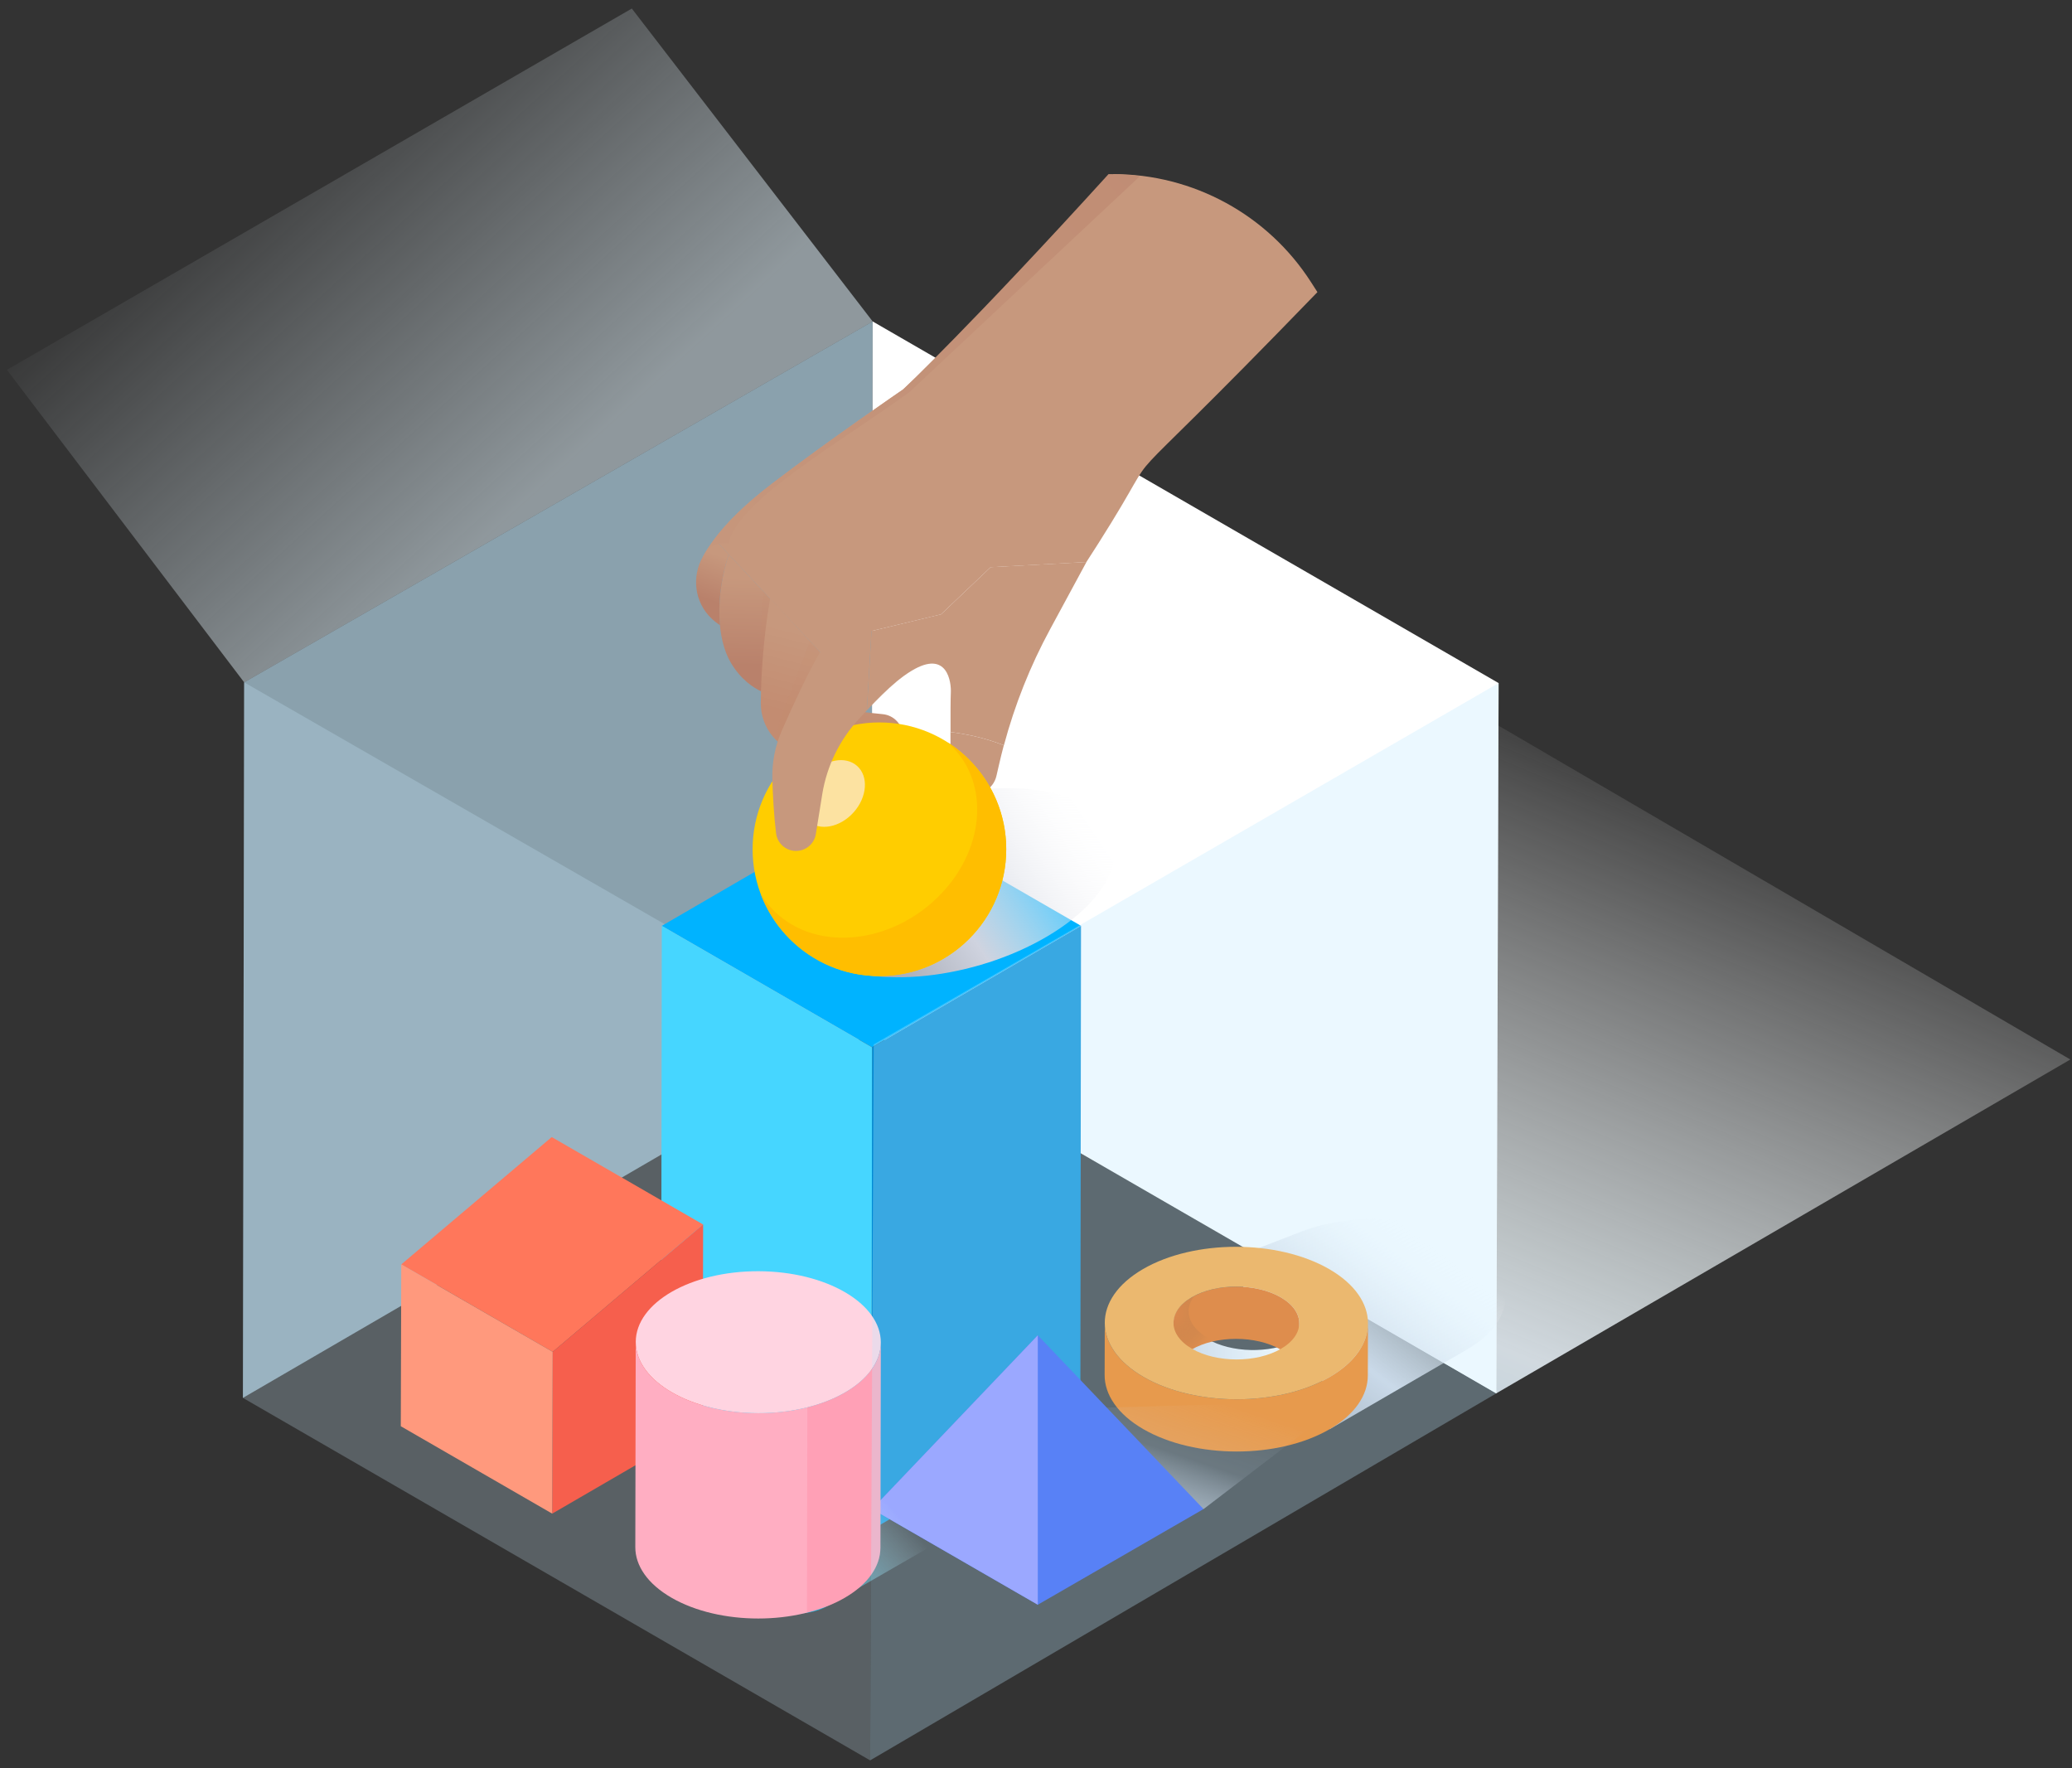 <svg width="225" height="192" viewBox="0 0 225 192" fill="none" xmlns="http://www.w3.org/2000/svg">
<rect x="0" y="0" width="225" height="192" fill="#333333" stroke="none"/>
<path d="M224.82 115.041L162.474 151.293L94.481 111.811L156.337 75.063L224.82 115.041Z" fill="url(#paint0_linear)"/>
<g opacity="0.24">
<path fill-rule="evenodd" clip-rule="evenodd" d="M94.877 113.399L94.489 191.142L26.378 151.783L26.512 74.089L94.877 113.399Z" fill="#CFEEFF"/>
</g>
<path opacity="0.6" fill-rule="evenodd" clip-rule="evenodd" d="M94.764 34.902L94.629 112.096L26.378 151.783L26.512 74.089L94.764 34.902Z" fill="#C5EBFF"/>
<path fill-rule="evenodd" clip-rule="evenodd" d="M162.735 74.169L162.488 151.293L94.629 112.096L94.764 34.902L162.735 74.169Z" fill="white"/>
<path d="M131.115 145.391C128.949 144.13 128.507 142.249 129.788 140.745C129.659 140.81 129.529 140.877 129.405 140.948C126.691 142.511 126.696 145.07 129.417 146.656C132.137 148.238 136.555 148.255 139.27 146.692C139.822 146.374 140.258 146.014 140.588 145.631C137.854 146.985 133.711 146.901 131.115 145.391Z" fill="url(#paint1_linear)"/>
<path d="M159.287 134.789C154.424 131.981 146.93 131.615 141.405 133.691L141.363 133.708C141.312 133.727 141.261 133.747 141.208 133.767L131.301 137.605L134.922 137.444L135.792 137.763C133.934 140.703 135.046 144.141 139.132 146.501C140.374 147.216 141.785 147.774 143.294 148.174L144.387 155.186L159.352 146.501C164.911 143.271 164.88 138.016 159.287 134.789Z" fill="url(#paint2_linear)"/>
<path d="M141.087 143.676L141.07 149.348C141.073 148.329 140.402 147.306 139.056 146.532C136.384 144.989 132.05 144.989 129.397 146.532C128.079 147.298 127.417 148.303 127.415 149.309L127.431 143.637C127.434 142.632 128.093 141.626 129.414 140.86C132.07 139.317 136.403 139.317 139.073 140.86C140.419 141.635 141.089 142.657 141.087 143.676Z" fill="#EC6600"/>
<path d="M148.549 143.696L148.532 149.368C148.527 151.474 147.144 153.578 144.384 155.183C138.828 158.413 129.758 158.413 124.165 155.183C121.352 153.558 119.943 151.421 119.952 149.286L119.969 143.615C119.963 145.749 121.368 147.886 124.182 149.511C129.774 152.741 138.845 152.741 144.401 149.511C147.164 147.909 148.544 145.805 148.549 143.696Z" fill="#F97800"/>
<path d="M131.115 145.245C128.949 143.983 128.507 142.102 129.788 140.598C129.659 140.663 129.529 140.731 129.405 140.801C126.691 142.364 126.696 144.924 129.417 146.509C132.137 148.092 136.555 148.109 139.27 146.546C139.822 146.228 140.258 145.867 140.588 145.484C137.854 146.839 133.711 146.757 131.115 145.245Z" fill="url(#paint3_radial)"/>
<path d="M144.336 137.799C149.929 141.029 149.96 146.281 144.401 149.511C138.845 152.742 129.774 152.742 124.182 149.511C118.589 146.281 118.561 141.027 124.117 137.799C129.673 134.569 138.743 134.572 144.336 137.799ZM129.445 146.453C132.117 147.996 136.448 147.996 139.104 146.453C141.759 144.91 141.745 142.401 139.073 140.858C136.4 139.314 132.067 139.314 129.414 140.858C126.758 142.401 126.772 144.91 129.445 146.453Z" fill="#FFA431"/>
<path d="M117.39 100.527L94.699 113.712L71.865 100.53L94.552 87.345L117.39 100.527Z" fill="#00B3FF"/>
<path d="M117.389 100.53L117.317 152.929L94.63 166.115L94.699 113.716L117.389 100.53Z" fill="#008CD6"/>
<path d="M94.699 113.716L94.63 166.115L71.792 152.933L71.864 100.53L94.699 113.716Z" fill="#46D6FF"/>
<path d="M146.093 152.097L130.686 163.864L109.817 153.132L146.093 152.097Z" fill="url(#paint4_linear)"/>
<path d="M112.694 144.986L94.698 163.855L112.694 174.243L130.692 163.855L112.694 144.986Z" fill="#2C55F2"/>
<path d="M94.698 163.855L112.694 174.243V144.986L94.698 163.855Z" fill="#8C8CFF"/>
<path d="M76.355 132.956L60.018 146.783L43.576 137.288L59.912 123.464L76.355 132.956Z" fill="#FF775B"/>
<path d="M76.353 132.956L76.305 154.86L59.965 164.351L60.017 146.783L76.353 132.956Z" fill="#F65F4D"/>
<path d="M60.017 146.783L59.965 164.351L43.523 154.86L43.574 137.292L60.017 146.783Z" fill="#FF997D"/>
<path d="M107.675 164.1C107.71 164.081 107.748 164.062 107.783 164.043L89.675 174.477C88.472 175.17 86.487 175.409 83.995 175.024C81.485 174.639 78.933 173.7 76.839 172.491C74.745 171.282 73.11 169.806 72.429 168.348C71.742 166.878 72.149 165.71 73.364 165.007L91.473 154.574C92.659 153.883 94.651 153.641 97.156 154.026C99.666 154.411 102.215 155.35 104.309 156.559C106.399 157.768 108.038 159.245 108.719 160.702C109.428 162.21 108.973 163.404 107.675 164.1Z" fill="url(#paint5_linear)"/>
<path d="M95.65 145.774C95.662 141.518 89.715 138.05 82.365 138.03C75.016 138.009 69.049 141.442 69.037 145.698C69.025 149.955 74.972 153.422 82.322 153.443C89.671 153.464 95.638 150.03 95.65 145.774Z" fill="#FFD4E1"/>
<path d="M72.919 173.481C70.294 171.966 68.986 169.978 68.989 167.992L69.034 145.696C69.027 147.682 70.338 149.671 72.963 151.185C78.175 154.195 86.601 154.195 91.781 151.185C94.355 149.69 95.641 147.733 95.647 145.773L95.603 168.068C95.596 170.028 94.308 171.985 91.737 173.481C86.556 176.491 78.131 176.491 72.919 173.481Z" fill="#FFAEC2"/>
<g opacity="0.51">
<path opacity="0.51" d="M87.67 152.808C89.162 152.432 90.562 151.894 91.781 151.185C94.355 149.689 95.641 147.733 95.647 145.772L95.603 168.068C95.596 170.028 94.308 171.985 91.737 173.481C90.518 174.19 89.118 174.728 87.626 175.103L87.67 152.808Z" fill="#FF7994"/>
</g>
<path d="M85.371 66.857L82.637 75.057C81.876 74.701 80.489 73.844 79.382 71.993C77.785 69.331 77.672 64.657 79.135 60.199L85.371 66.857Z" fill="url(#paint6_linear)"/>
<path opacity="0.14" d="M82.938 64.26C82.315 68.358 82.637 75.057 82.637 75.057L84.083 68.999L83.634 64.962L82.938 64.26Z" fill="#C38C71"/>
<path d="M76.322 60.446C76.664 59.84 77.076 59.206 77.576 58.534L79.135 60.199C78.268 62.841 77.96 65.558 78.179 67.888C77.826 67.649 77.507 67.392 77.23 67.121C75.424 65.387 75.085 62.622 76.322 60.446Z" fill="url(#paint7_linear)"/>
<path d="M83.634 64.959L89.062 70.791C88.633 74.783 88.572 76.575 88.572 76.575C88.572 76.575 92.838 77.26 95.85 77.544C97.1 77.661 98.056 78.716 98.056 79.971C98.056 81.266 97.042 82.335 95.747 82.407C92.183 82.602 89.322 82.311 87.198 81.903C84.525 81.393 82.596 79.052 82.616 76.332C82.633 73.553 82.877 69.276 83.634 64.959Z" fill="url(#paint8_linear)"/>
<path opacity="0.14" d="M89.062 70.791L87.951 69.605L85.015 77.253C83.888 80.293 84.72 80.762 84.72 80.762L86.639 78.747L89.062 70.791Z" fill="#C38C71"/>
<path d="M103.22 81.807C103.224 82.503 103.227 83.157 103.234 83.716C103.241 84.785 103.923 85.727 104.934 86.073C106.349 86.56 107.87 85.71 108.202 84.254L108.501 82.955C108.655 82.277 108.826 81.602 109.004 80.927C106.846 80.067 104.714 79.669 103.21 79.487C103.213 80.265 103.217 81.06 103.22 81.807Z" fill="#C7987D"/>
<g style="mix-blend-mode:multiply">
<path d="M117.78 87.386C123.448 90.6 121.635 96.994 113.737 101.664C105.835 106.338 94.839 107.52 89.172 104.306C83.504 101.092 85.317 94.698 93.215 90.028C101.117 85.354 112.112 84.172 117.78 87.386Z" fill="url(#paint9_linear)"/>
</g>
<path d="M95.497 105.985C103.103 105.985 109.268 99.82 109.268 92.214C109.268 84.608 103.103 78.442 95.497 78.442C87.891 78.442 81.726 84.608 81.726 92.214C81.726 99.82 87.891 105.985 95.497 105.985Z" fill="#FFCD00"/>
<path d="M102.892 80.594C102.898 80.601 102.905 80.605 102.912 80.611C107.397 84.521 107.188 91.84 102.179 97.069C96.967 102.507 88.771 103.429 84.165 99.016C83.535 98.412 83.014 97.748 82.593 97.031C84.546 102.26 89.586 105.982 95.494 105.982C103.097 105.982 109.265 99.817 109.265 92.21C109.265 87.327 106.726 83.041 102.892 80.594Z" fill="#FFBE00"/>
<path d="M92.702 88.197C94.173 86.545 94.339 84.291 93.072 83.164C91.806 82.036 89.586 82.462 88.115 84.115C86.645 85.767 86.479 88.021 87.746 89.148C89.012 90.275 91.231 89.85 92.702 88.197Z" fill="#FCE2A1"/>
<path d="M98.896 72.891C98.793 72.953 98.694 73.015 98.588 73.087C98.69 73.018 98.793 72.953 98.896 72.891Z" fill="#C7987D"/>
<path d="M98.18 73.371C98.153 73.392 98.125 73.409 98.098 73.43C98.125 73.412 98.153 73.392 98.18 73.371Z" fill="#C7987D"/>
<path d="M94.133 77.14C95.182 76.037 96.285 74.913 97.351 74.022C96.425 74.783 95.363 75.797 94.133 77.14Z" fill="#C7987D"/>
<path d="M97.707 73.731C97.618 73.799 97.529 73.871 97.436 73.947C97.529 73.871 97.618 73.803 97.707 73.731Z" fill="#C7987D"/>
<path d="M120.878 18.903C106.116 35.151 98.053 42.295 98.053 42.295C98.029 42.313 90.011 47.792 83.867 52.489C80.769 54.857 78.861 56.817 77.573 58.537L89.058 70.794C87.626 73.265 86.221 76.349 84.912 79.302C84.175 80.961 83.823 82.763 83.871 84.576C83.918 86.269 84.028 88.472 84.275 90.483C84.412 91.576 85.341 92.395 86.441 92.395C87.516 92.395 88.431 91.611 88.596 90.549C88.805 89.202 89.058 87.622 89.295 86.197C89.792 83.181 91.155 80.378 93.215 78.12C93.499 77.808 93.804 77.483 94.126 77.14L94.633 68.522L102.182 66.71L107.572 61.587L117.968 61.032C118.383 60.395 118.811 59.73 119.267 59.01C127.96 45.311 117.893 57.739 143.061 31.718L142.376 30.652C137.682 23.326 129.578 18.903 120.878 18.903Z" fill="#C7987D"/>
<path d="M98.986 72.836C98.959 72.854 98.927 72.875 98.896 72.892C98.927 72.875 98.955 72.854 98.986 72.836Z" fill="#C7987D"/>
<path d="M98.588 73.087C98.454 73.176 98.317 73.272 98.177 73.371C98.32 73.268 98.454 73.176 98.588 73.087Z" fill="#C7987D"/>
<path d="M98.098 73.429C97.968 73.525 97.837 73.624 97.707 73.727C97.841 73.628 97.971 73.522 98.098 73.429Z" fill="#C7987D"/>
<path d="M97.438 73.947C97.406 73.971 97.379 73.996 97.347 74.023C97.379 73.996 97.41 73.971 97.438 73.947Z" fill="#C7987D"/>
<path d="M117.979 61.025L107.579 61.58L102.189 66.703L94.64 68.516L94.133 77.133C95.363 75.794 96.425 74.779 97.351 74.015C97.381 73.991 97.409 73.967 97.44 73.94C97.532 73.865 97.621 73.793 97.71 73.724C97.841 73.621 97.971 73.518 98.101 73.426C98.128 73.405 98.156 73.388 98.183 73.368C98.32 73.268 98.457 73.172 98.594 73.083C98.701 73.011 98.8 72.95 98.903 72.888C98.934 72.871 98.961 72.85 98.992 72.833C102.912 70.469 103.309 74.139 103.251 75.218C103.22 75.79 103.213 77.569 103.22 79.487C104.725 79.669 106.852 80.067 109.015 80.927C110.187 76.544 111.869 72.309 114.035 68.317L117.979 61.025Z" fill="#C7987D"/>
<path d="M120.378 18.903C105.616 35.151 98.057 42.295 98.057 42.295C98.033 42.313 90.014 47.792 83.871 52.489C80.773 54.857 78.864 56.817 77.576 58.537C77.076 59.209 76.665 59.843 76.322 60.45C76.312 60.463 76.308 60.48 76.298 60.497C76.569 60.062 76.939 59.569 77.364 59.312C78.227 58.784 79.138 59.007 79.138 59.007C80.022 54.402 91.094 48.127 98.738 42.59L123.784 19.132C122.314 18.903 120.378 18.903 120.378 18.903Z" fill="url(#paint10_linear)"/>
<path opacity="0.303" fill-rule="evenodd" clip-rule="evenodd" d="M162.735 74.17L162.482 151.293L94.489 191.142L94.877 113.399L162.735 74.17Z" fill="#BEE9FF"/>
<path opacity="0.523" fill-rule="evenodd" clip-rule="evenodd" d="M68.608 0.926L0.749 40.155L26.512 74.089L94.764 34.903L68.608 0.926Z" fill="url(#paint11_linear)"/>
<defs>
<linearGradient id="paint0_linear" x1="164.446" y1="186.142" x2="204.113" y2="90.903" gradientUnits="userSpaceOnUse">
<stop stop-color="#99C1D3"/>
<stop offset="0.351" stop-color="#D1D9DF"/>
<stop offset="0.457" stop-color="#D9E1E4" stop-opacity="0.832"/>
<stop offset="1" stop-color="white" stop-opacity="0.01"/>
</linearGradient>
<linearGradient id="paint1_linear" x1="127.373" y1="144.299" x2="140.585" y2="144.299" gradientUnits="userSpaceOnUse">
<stop stop-color="#CED2DE"/>
<stop offset="0.638" stop-color="#F1F2F5"/>
<stop offset="1" stop-color="white"/>
</linearGradient>
<linearGradient id="paint2_linear" x1="138.756" y1="151.529" x2="152.77" y2="132.844" gradientUnits="userSpaceOnUse">
<stop stop-color="#A5A9B3"/>
<stop offset="0.353" stop-color="#CFD3DF"/>
<stop offset="1" stop-color="white" stop-opacity="0"/>
</linearGradient>
<radialGradient id="paint3_radial" cx="0" cy="0" r="1" gradientUnits="userSpaceOnUse" gradientTransform="translate(127.354 142.615) scale(4.709)">
<stop offset="0" stop-color="#E95E00" stop-opacity="0.6"/>
<stop offset="0.173" stop-color="#DB5800" stop-opacity="0.496"/>
<stop offset="0.502" stop-color="#B54A00" stop-opacity="0.299"/>
<stop offset="0.949" stop-color="#783300" stop-opacity="0.03"/>
<stop offset="1" stop-color="#713000" stop-opacity="0"/>
</radialGradient>
<linearGradient id="paint4_linear" x1="118.216" y1="161.978" x2="122.84" y2="148.51" gradientUnits="userSpaceOnUse">
<stop stop-color="#A5A9B3"/>
<stop offset="0.49" stop-color="#CFD3DF" stop-opacity="0.13"/>
<stop offset="1" stop-color="white" stop-opacity="0"/>
</linearGradient>
<linearGradient id="paint5_linear" x1="77.597" y1="176.085" x2="94.587" y2="160.949" gradientUnits="userSpaceOnUse">
<stop stop-color="#0D5068"/>
<stop offset="0.324" stop-color="#00ADDF"/>
<stop offset="0.999" stop-color="#D9FCFF" stop-opacity="0"/>
</linearGradient>
<linearGradient id="paint6_linear" x1="81.56" y1="72.304" x2="81.854" y2="62.796" gradientUnits="userSpaceOnUse">
<stop stop-color="#B9816B"/>
<stop offset="1" stop-color="#C7987D"/>
</linearGradient>
<linearGradient id="paint7_linear" x1="76.856" y1="65.125" x2="78.572" y2="60.469" gradientUnits="userSpaceOnUse">
<stop stop-color="#B9816B"/>
<stop offset="1" stop-color="#C7987D"/>
</linearGradient>
<linearGradient id="paint8_linear" x1="89.361" y1="78.499" x2="91.566" y2="69.751" gradientUnits="userSpaceOnUse">
<stop stop-color="#C38C71"/>
<stop offset="1" stop-color="#C7987D"/>
</linearGradient>
<linearGradient id="paint9_linear" x1="93.71" y1="102.357" x2="117.882" y2="86.242" gradientUnits="userSpaceOnUse">
<stop stop-color="#A5A9B3"/>
<stop offset="0.353" stop-color="#CFD3DF"/>
<stop offset="1" stop-color="white" stop-opacity="0"/>
</linearGradient>
<linearGradient id="paint10_linear" x1="178.047" y1="-36.235" x2="71.381" y2="66.833" gradientUnits="userSpaceOnUse">
<stop stop-color="#B9816B"/>
<stop offset="1" stop-color="#C7987D"/>
</linearGradient>
<linearGradient id="paint11_linear" x1="51.156" y1="60.232" x2="15.825" y2="21.616" gradientUnits="userSpaceOnUse">
<stop stop-color="#E4F5FE"/>
<stop offset="1" stop-color="#EDF9FF" stop-opacity="0"/>
</linearGradient>
</defs>
</svg>
